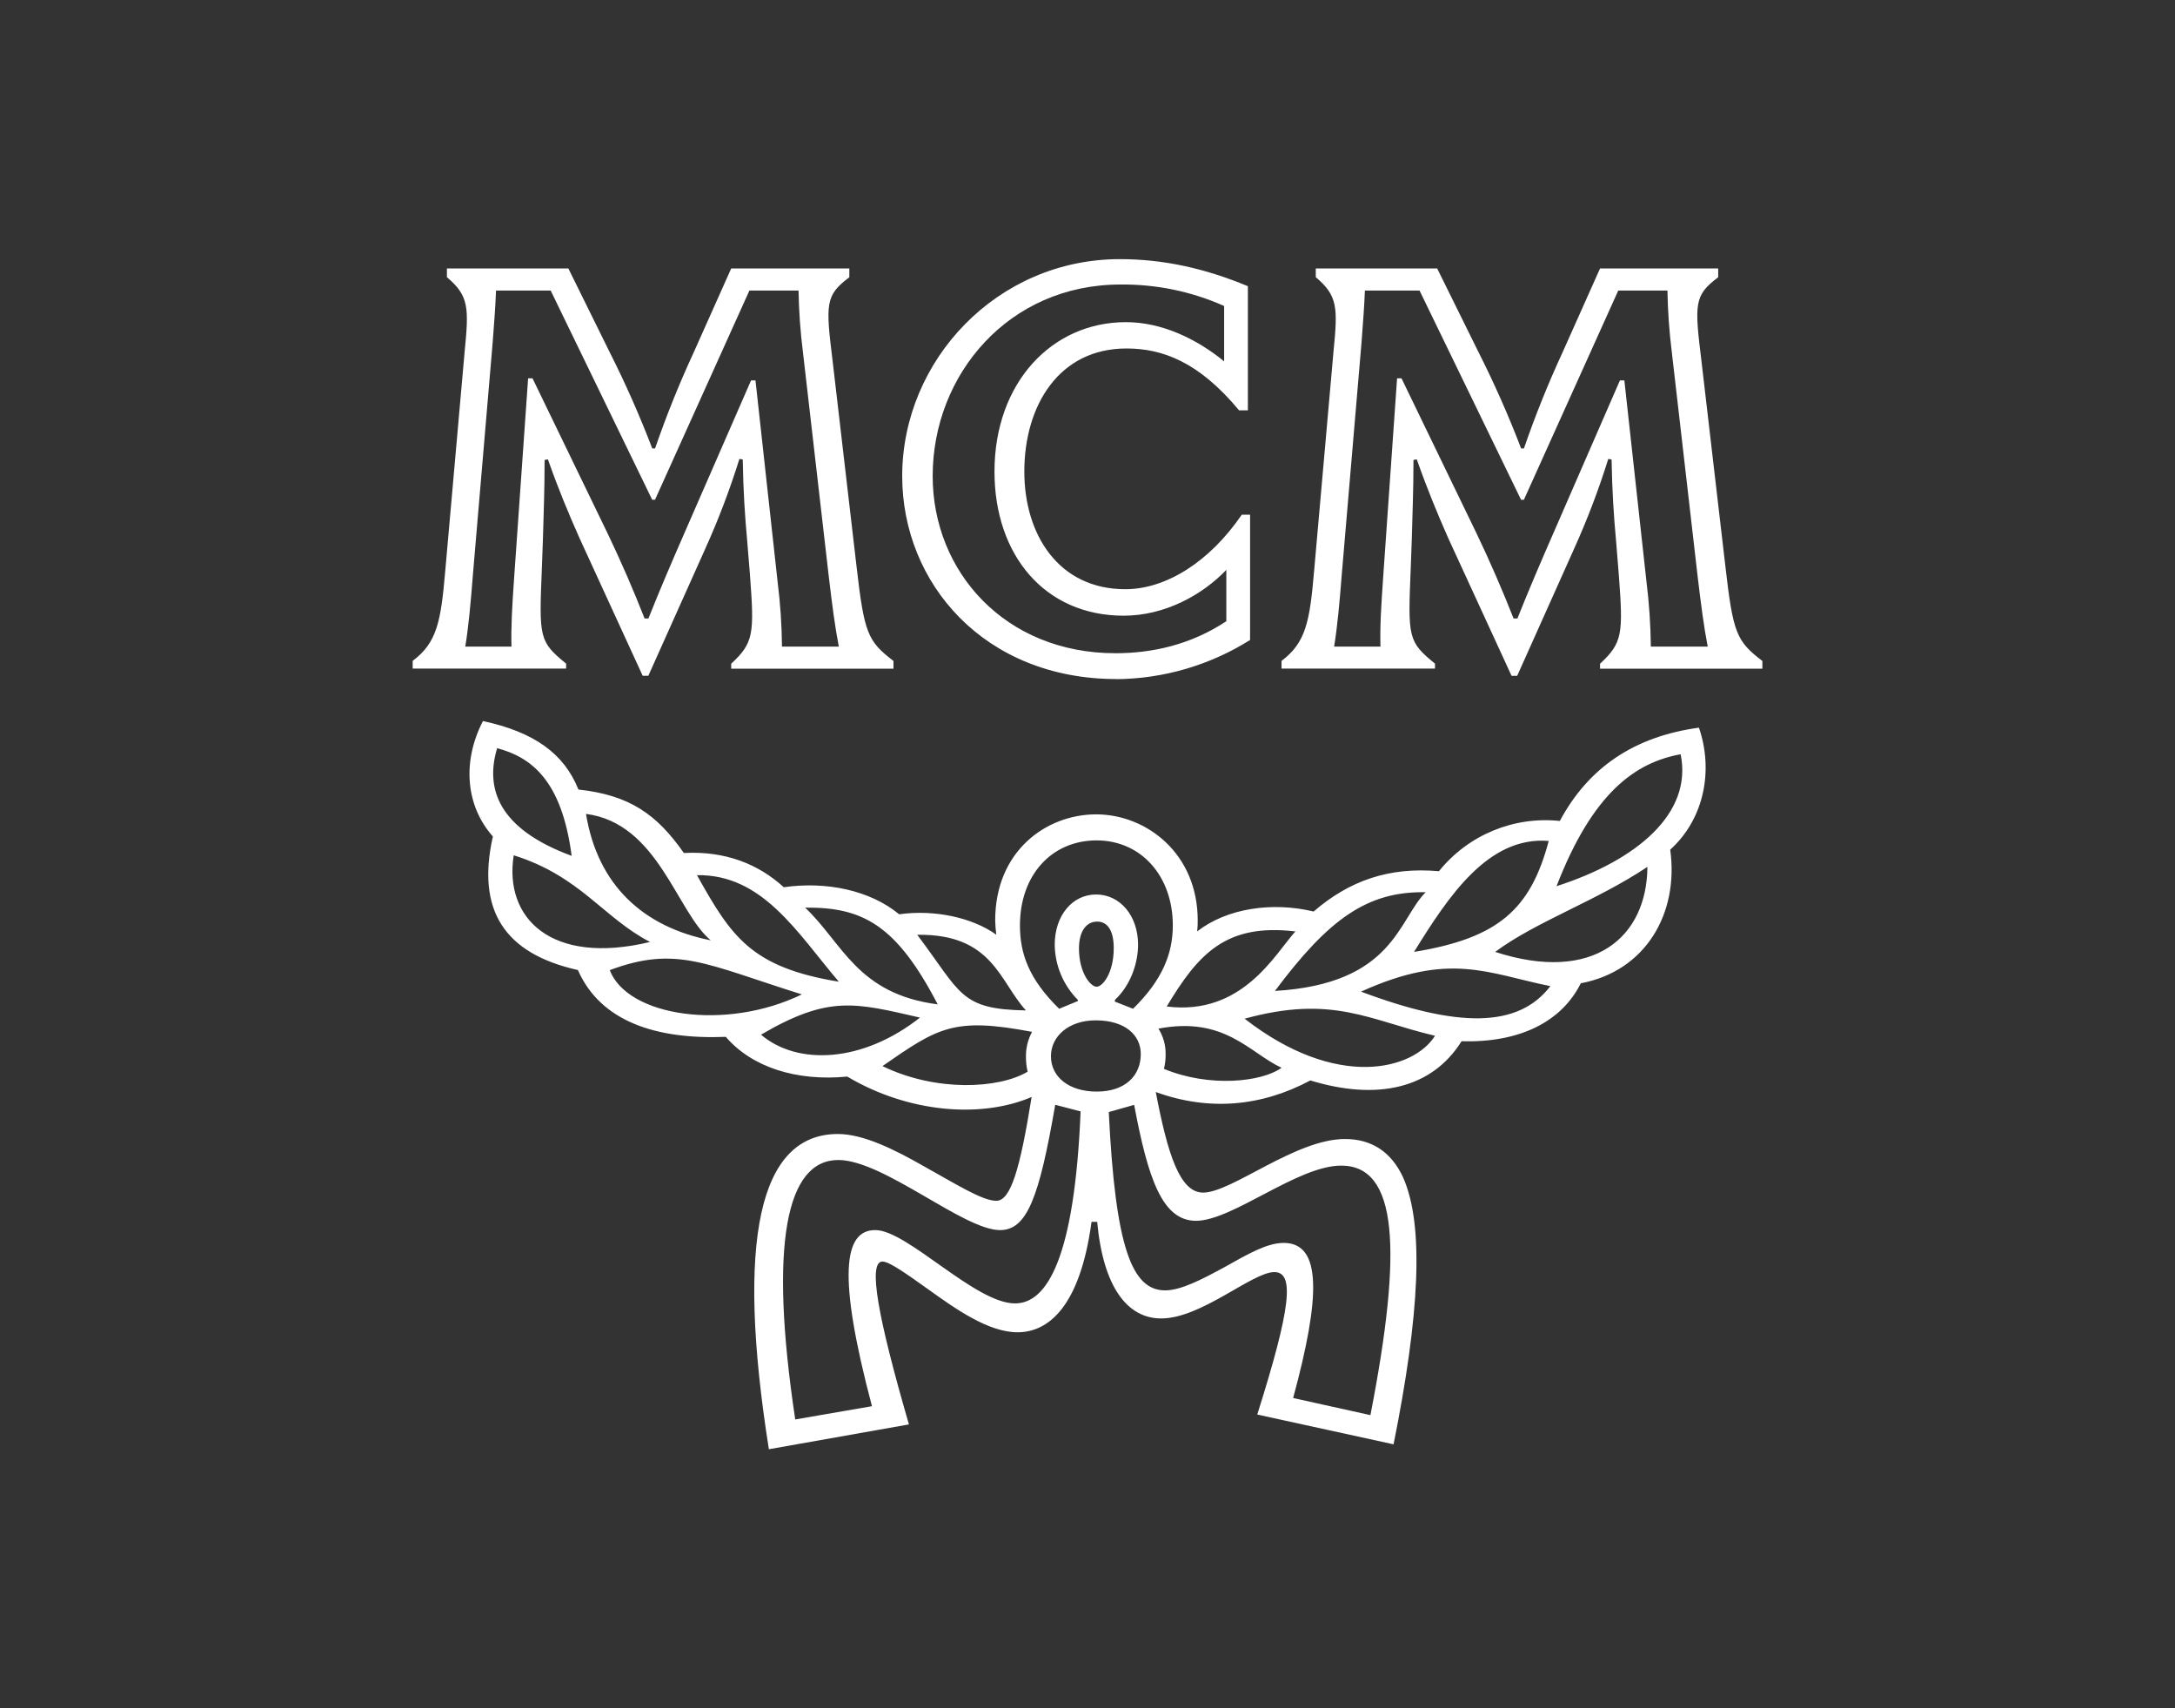 <?xml version="1.0" encoding="utf-8"?>
<!-- Generator: Adobe Illustrator 26.5.0, SVG Export Plug-In . SVG Version: 6.00 Build 0)  -->
<svg version="1.0" id="Layer_1" xmlns="http://www.w3.org/2000/svg" xmlns:xlink="http://www.w3.org/1999/xlink" x="0px" y="0px"
	 viewBox="0 0 771.33 605.78" style="enable-background:new 0 0 771.33 605.78;" xml:space="preserve">
<rect x="0" y="0" width="771.33" height="605.78" fill="#333333" stroke="none"/>
<path fill="#fff" d="M316.86,234.37v2.74h-57.55v-1.76c8-7.44,8.22-10.57,6.65-31.51l-1-12.34c-0.78-8.41-1.37-17.22-1.56-28.58l-1.18-0.19
	c-3.39,10.87-7.44,21.52-12.13,31.9l-20.17,45h-2l-22.45-48.91c-3.91-8.83-7.44-17.23-11.16-27.83l-1.17,0.2
	c0,11-0.39,19.77-0.59,27.8l-0.39,10.76c-1,24.47-1,25.84,8.61,33.67v1.76h-54.42v-2.74c8.62-6.46,10-13.89,11.55-31.9l6.86-77.53
	c1.56-15.85,1.56-20-6.27-26.62v-3.1h43.07l14.68,29.75c5.6,11.09,10.63,22.46,15.07,34.07h1c3.99-11.58,8.57-22.95,13.71-34.07
	l13.29-29.75h41.89v3.13c-8.61,6.46-8.42,9.4-5.87,30.15l8.41,72.23C306.49,224.59,307.67,227.33,316.86,234.37z M277.32,229.28
	h20.16c-1.37-7-2.35-14.68-3.52-24.47l-9.2-79.87c-0.92-7.27-1.44-14.59-1.57-21.92h-17.42l-33.48,74.19h-1l-36-74.19h-19.38
	c-0.19,5.09-0.58,10.57-1.17,18.2l-7,82.22c-0.78,10-1.56,18.8-2.74,25.84h16.39c-0.19-7,0.2-13.89,1-25.25l4.9-69.88h1.56l26.63,55
	c4.7,9.79,9.2,20.17,13.11,30.15h1.37c3.72-9.4,8.42-20.36,12.53-29.75l23.86-54.66h1.57l7.83,71.25
	C276.72,213.82,277.24,221.54,277.32,229.28z M329.39,457.34c-7.44-5.28-13.9-10-16.44-10c-5.29,0-1.57,20,9.39,57.75l-49.67,8.8
	c-11.75-74.19-3.52-111.78,24.47-111.78c9.2,0,20.36,5.68,30.34,11.35c11,6.07,20.75,12.34,25.84,12.34s8.42-11.16,12.53-36.81
	c-17.81,7.64-43.65,5.68-65.38-7.24c-18,1.76-33.87-3.33-43.07-14.09c-24.86,1-44.44-5.48-52.46-23.69
	c-26.24-5.87-36-21.34-30.15-47.37c-9.59-10.77-11-26.43-3.52-40.92c18.2,3.92,28.77,11.55,33.86,24.28
	c18.21,2,27.8,8.81,37.39,22.51c14.68-0.78,26.43,3.91,35.43,12.14c14.88-2.16,30.54,1,40.92,9.59c12.53-1.76,26,1.17,34.45,7.24
	c-0.23-1.69-0.36-3.39-0.39-5.09c0-24.47,18-37.58,35.82-37.58s36,13.89,36,37.58c0.02,1.31-0.04,2.62-0.19,3.92
	c10.57-8.23,26.62-10.57,41.3-7.05c12.73-11,26.82-15.86,44.44-14.29c10.33-12.84,26.48-19.55,42.87-17.82
	c10.18-19,26.43-29.95,49.33-33.08c5.09,14.68,2.16,32.11-10.18,43.26c3.14,22.71-8.8,43.07-31.71,47.38
	c-6.85,13.7-21.73,21.14-42.28,20.55c-10.57,16.84-29.95,21.14-53.64,13.9c-17.23,9.2-35.82,11-54.81,4.11
	c4.27,22.35,8.58,35.66,16.79,35.66c10.18,0,32.69-19,50.31-19c9.59,0,16.45,4.7,20.56,13.51c7.63,17,5.87,48.94-3.33,94.75
	l-48.34-10.56c11.94-37.79,13.31-50.51,6.06-50.51c-7.83,0-25.84,16.44-40.13,16.44c-11.94,0-20.55-11-22.7-34.25h-2
	c-4.11,30.34-15.47,39.15-26.23,39.15C350.53,472.42,338.98,464.2,329.39,457.34z M202.73,303.48c-3.52-27-14.48-35-26.43-38.18
	C172,279.59,176.67,293.89,202.73,303.48z M230.53,334.02c-16.64-8.62-24.67-23.3-48.35-30.74
	C178.67,325.6,195.49,342.43,230.53,334.02z M252.06,333.43c-12.13-10-18.59-41.5-44.24-44.83
	C211.93,313.89,228.18,328.73,252.06,333.43z M284.36,352.61c-34.25-10.76-44.43-17.42-68.12-8.61
	C222.5,360.44,257.35,365.73,284.36,352.61z M297.48,348.11c-14.68-17.23-27-38.17-50.31-37.78
	C259.31,332.06,266.35,343.02,297.48,348.11z M269.88,366.89c12.92,11,36,10,56.38-6.06C303.16,355.55,293.96,352.81,269.88,366.89z
	 M383.22,394.1l-9-2.35c-5.68,32.89-10,44.44-19.58,44.44c-12.92,0-41.3-24.86-57.36-24.86c-18.4,0-24.66,29.56-15.26,92l27.21-4.7
	c-12.34-46.59-10-62.45,1.17-62.45c11.35,0,35.43,26,49.53,26c11.35,0.06,21.14-15.99,23.29-68.07V394.1z M332.52,356.1
	c-14.68-28.19-26.62-34.46-47-34.26c13.33,12.57,18.42,30.58,47,34.3V356.1z M364.43,379.98c-0.4-1.67-0.6-3.38-0.59-5.09
	c-0.08-3.14,0.67-6.24,2.16-9c-27.8-5.28-33.28-1.56-53.05,12.14c18.98,9.23,41.3,8.06,51.48,1.99V379.98z M395.95,240.79
	c-46.79,0-76-33.86-76-72c0.04-41.11,33.72-76.9,77.17-76.9c15.66,0,30.34,3.33,45.42,9.59v44.02h-3.13
	c-14.29-17.23-27.21-21.93-39.94-21.93c-23.88,0-36.21,20.17-36.21,43.66c0,22.32,12.13,41.7,35.82,41.7
	c14.49,0,29.95-9.79,41.3-26.43h2.94v44.44c-14.2,8.92-30.6,13.73-47.37,13.89V240.79z M363.84,358.29
	c-9.39-10.18-11.74-27.21-38.56-26.82C340.94,352.22,340.35,357.89,363.84,358.29z M395.56,231.63c12.92,0,26.62-2.93,39.34-11.35
	v-18.21c-8.41,8.81-21.73,16.25-36.41,16.25c-28,0-45.81-21.53-45.81-51.09c0-31.52,20.36-53,46.6-53c12.92,0,25.25,6.07,34.84,13.9
	V108.5c-11.58-5.16-24.13-7.75-36.8-7.61c-39.55,0-66.56,31.9-66.56,67.92C330.76,202.66,356.4,231.63,395.56,231.63L395.56,231.63z
	 M395.36,355.16l6.46,2.54c10.57-10.37,14.1-19.77,14.1-29.56c0-17.62-11.36-30.14-27-30.14c-16,0-27.21,12.33-27.21,30.14
	c0,10,3.13,19,13.9,29.56l6.65-2.74v-0.39c-5.18-5.21-8.13-12.23-8.22-19.58c0-10.37,6.27-17.81,14.68-17.81s14.88,7.44,14.88,17.81
	c0,6.07-2.35,14.1-8.22,19.58L395.36,355.16z M404.56,373.76c0-6.66-5.48-11.95-16-11.95c-9.59,0-15.86,5.68-15.86,12.73
	c0,7.24,6.27,12.53,16.25,12.53C399.08,387.07,404.56,381.39,404.56,373.76L404.56,373.76z M388.9,349.89
	c2.15,0,6.07-4.89,6.07-13.7c0-6.46-2.35-9.4-5.87-9.4s-6.46,2.94-6.46,9.59C382.67,344.98,386.75,349.89,388.9,349.89z
	 M433.53,449.73c9.4-5.29,15.86-9,21.73-9c13.51,0,13.12,19,3.33,55L486,501.8c11.55-59.31,9.59-88.48-10.38-88.48
	c-15.46,0-38.56,19.57-51.48,19.57c-11.94,0-17-14.87-21.93-41.11l-9,2.55c2.35,48.16,8.22,63.23,20,63.23
	c5.64-0.02,13.08-3.93,20.32-7.85V449.73z M410.82,364.73c1.73,2.75,2.62,5.95,2.55,9.2c0.01,1.71-0.19,3.42-0.59,5.09
	c16.06,6.66,34.65,4.7,41.7-0.39c-11.35-5.27-20.16-18.38-43.66-13.88V364.73z M459.37,330.28c-24.66-2.94-34.45,8-45.61,26.62
	c26.82,3.35,38.37-18.58,45.61-26.6L459.37,330.28z M441.37,361.21c32.7,25.45,59.91,18.2,67.54,6.07
	c-23.3-5.47-36.24-14.67-67.55-6.05L441.37,361.21z M505.58,316.38c-20.75-0.39-34.45,9.59-53.44,35
	c42.08-2.49,43.65-25.19,53.43-34.98L505.58,316.38z M625,234.38v2.74h-57.57v-1.76c8-7.44,8.23-10.57,6.66-31.51l-1-12.34
	c-0.78-8.41-1.37-17.22-1.57-28.58l-1.17-0.19c-3.39,10.87-7.45,21.52-12.14,31.9l-20.16,45h-2l-22.51-48.94
	c-3.87-8.81-7.38-17.21-11.1-27.81l-1.17,0.2c0,11-0.4,19.77-0.59,27.8l-0.39,10.76c-1,24.47-1,25.84,8.61,33.67v1.76h-54.42v-2.74
	c8.61-6.46,10-13.89,11.55-31.9l6.85-77.53c1.57-15.85,1.57-20-6.26-26.62v-3.1h43.05l14.7,29.75c5.6,11.09,10.63,22.46,15.07,34.07
	h1c3.99-11.58,8.56-22.95,13.7-34.07l13.29-29.75h41.9v3.13c-8.62,6.46-8.42,9.4-5.88,30.15l8.42,72.23
	C614.61,224.59,615.79,227.33,625,234.38L625,234.38z M585.45,229.29h20.17c-1.37-7-2.35-14.68-3.53-24.47l-9.2-79.87
	c-0.91-7.27-1.43-14.59-1.56-21.92h-17.44l-33.47,74.19h-1l-36-74.19h-19.38c-0.2,5.09-0.59,10.57-1.18,18.2l-7,82.22
	c-0.79,10-1.57,18.8-2.74,25.84h16.44c-0.2-7,0.2-13.89,1-25.25l4.89-69.88h1.57l26.62,55c4.7,9.79,9.2,20.17,13.12,30.15h1.37
	c3.72-9.4,8.42-20.36,12.53-29.75l23.82-54.67h1.57l7.83,71.25C584.84,213.82,585.36,221.54,585.45,229.29L585.45,229.29z
	 M482.67,351.63c34.45,12.92,55.79,12.92,67.14-1.95C527.5,345.17,514.19,337.34,482.67,351.63z M549.23,298.19
	c-21.54-1.76-35.63,19.77-47.77,39.35C531.41,332.65,542.77,322.47,549.23,298.19L549.23,298.19z M530.23,337.54
	c35,11.35,53.83-5.29,54-30.15c-18.17,12.14-39.51,19.38-53.99,30.15H530.23z M596,267.46c-16,2.93-31.12,13.5-44,46.78
	c28.55-9.2,48.32-25.84,44.01-46.78H596z"/>
</svg>
